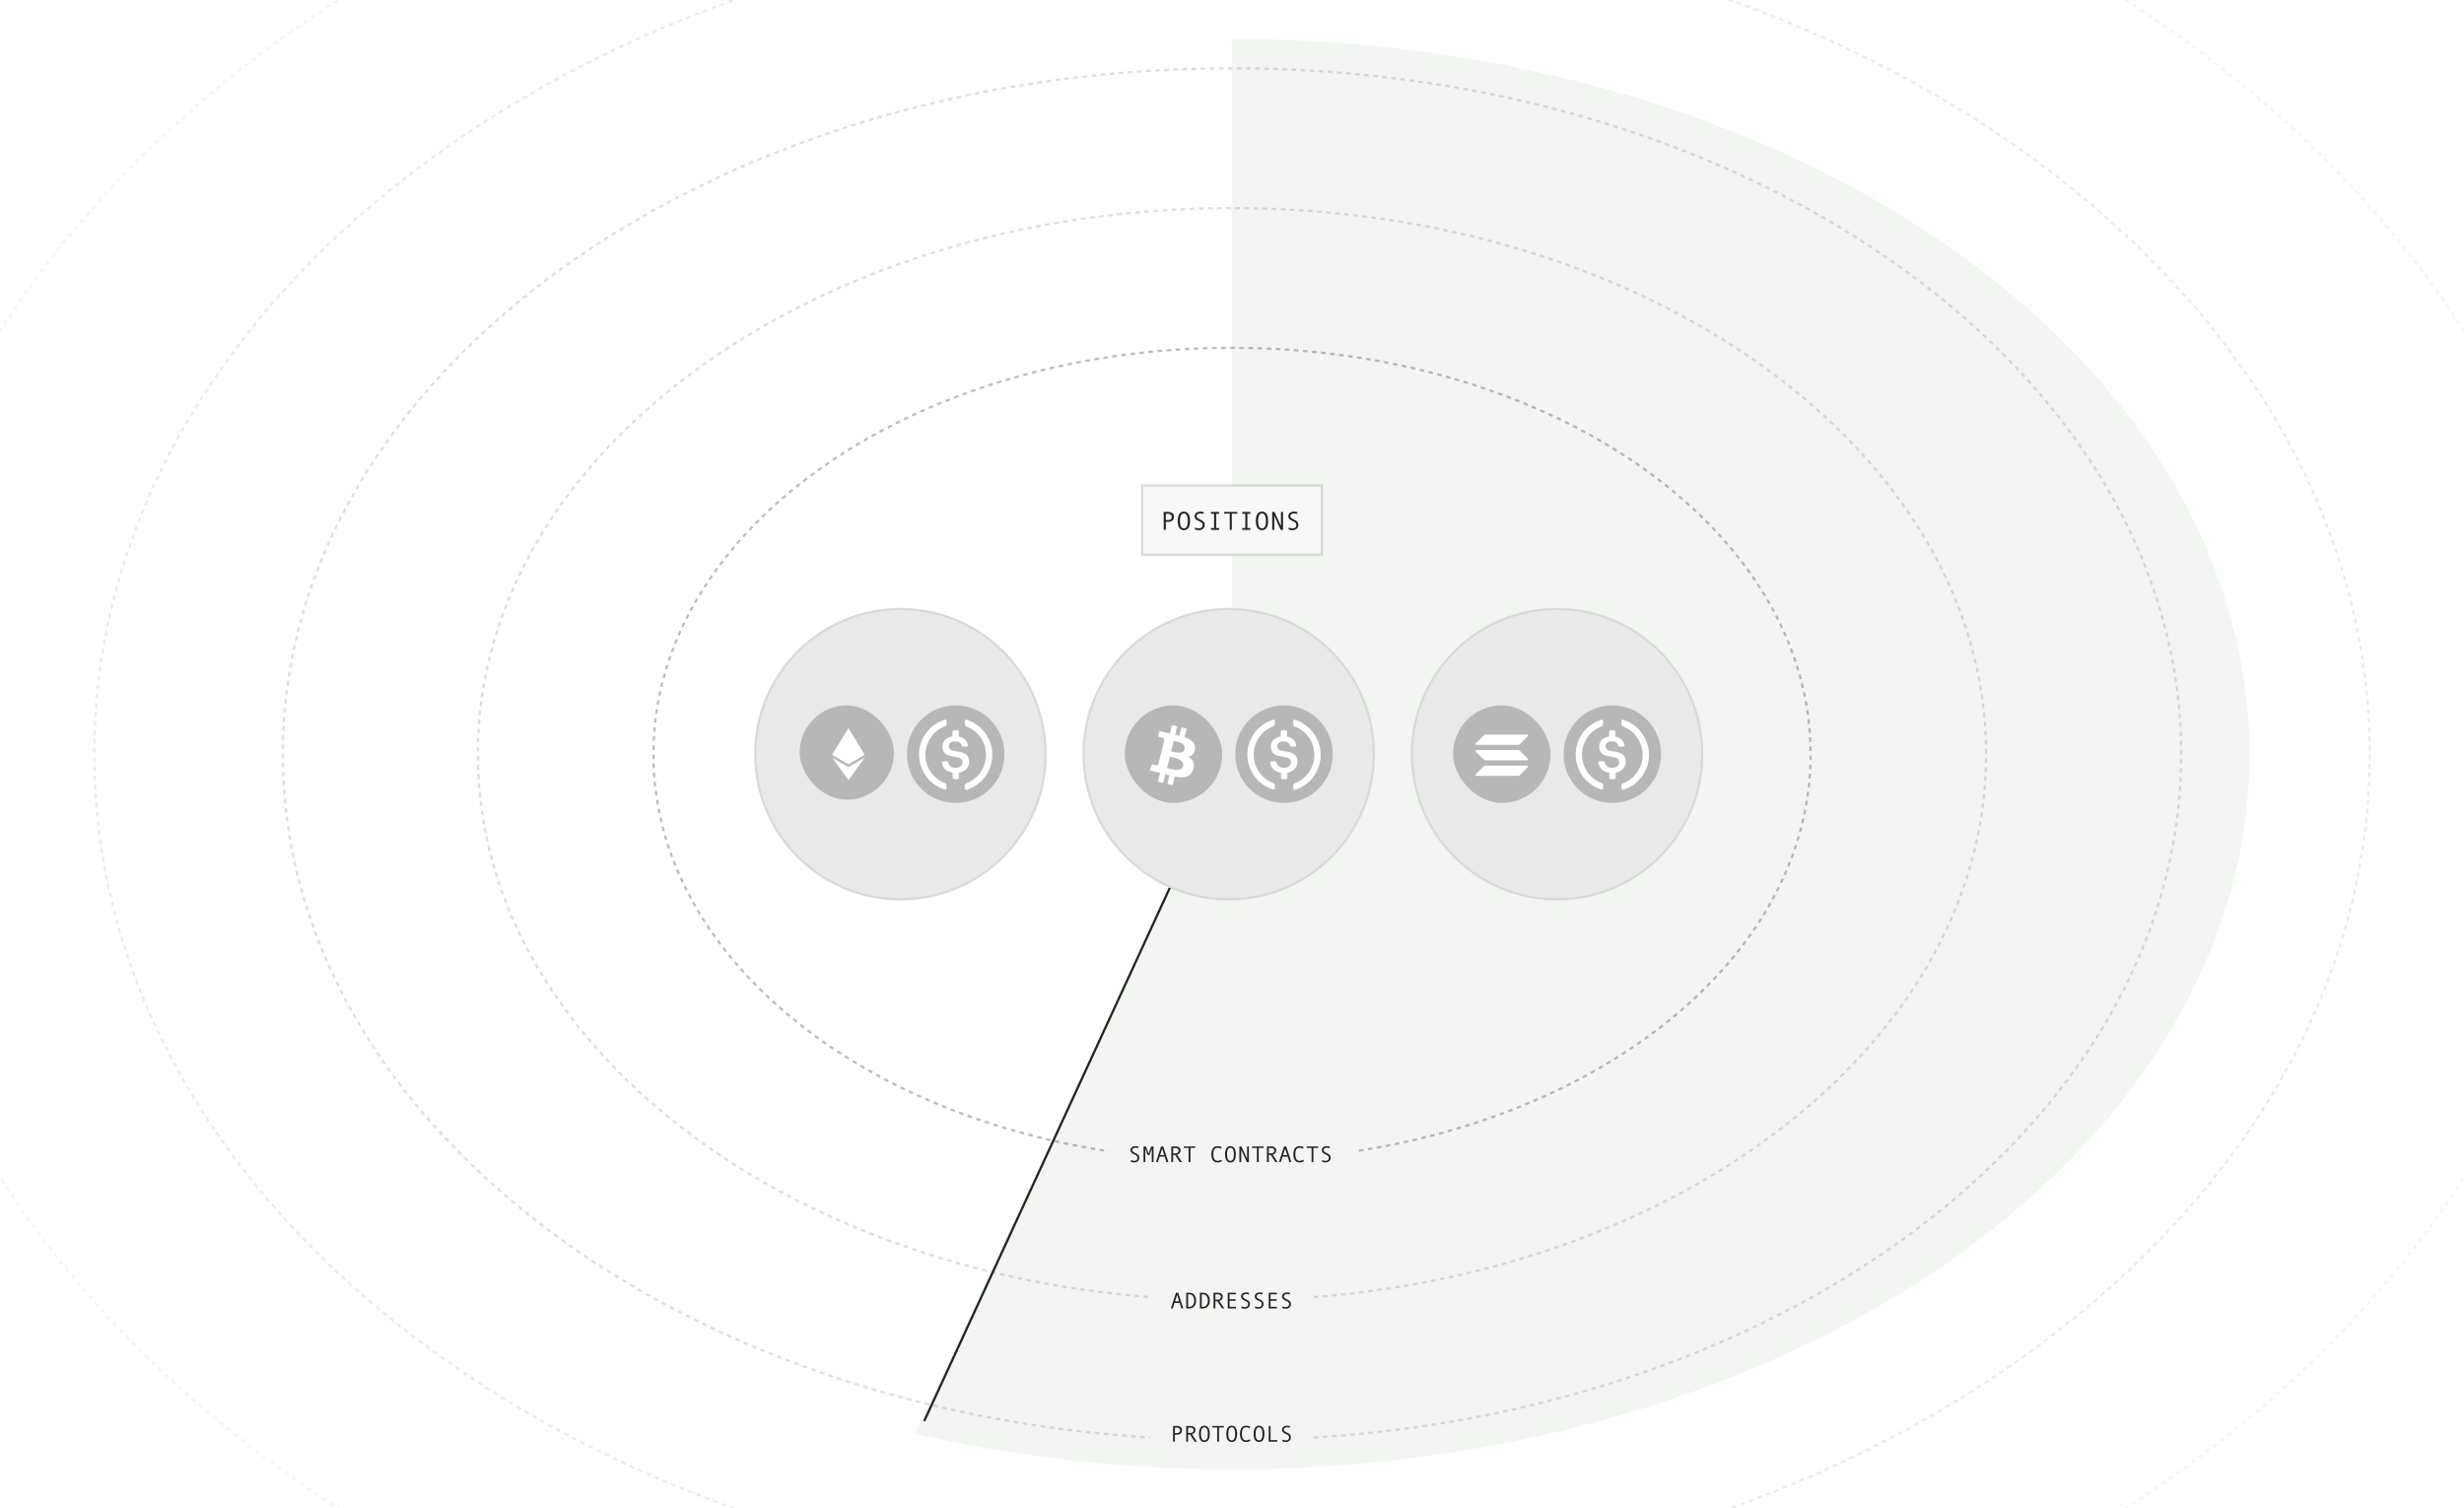 <svg width="758" height="464" viewBox="0 0 758 464" fill="none" xmlns="http://www.w3.org/2000/svg">
<rect x="0" y="0" width="758" height="464" fill="#808080" stroke="none"/>
<g clip-path="url(#clip0_1892_13589)">
<rect width="758" height="464" fill="white"/>
<g style="mix-blend-mode:multiply">
<path d="M379 12C424.283 12 469.028 18.906 510.145 32.242C551.262 45.578 587.772 65.026 617.156 89.244C646.54 113.462 668.098 141.873 680.342 172.516C692.586 203.159 695.224 235.305 688.074 266.734C680.925 298.164 664.158 328.129 638.931 354.561C613.703 380.993 580.617 403.263 541.954 419.833C503.292 436.404 459.974 446.881 414.991 450.541C370.008 454.201 324.431 450.956 281.405 441.032L379 232L379 12Z" fill="#F1F6F1"/>
</g>
<line x1="379.201" y1="231.146" x2="284.318" y2="437.146" stroke="#232323" stroke-width="0.7"/>
<path opacity="0.15" d="M379 400C507.13 400 611 324.784 611 232C611 139.216 507.13 64 379 64C250.87 64 147 139.216 147 232C147 324.784 250.87 400 379 400Z" stroke="#231F20" stroke-width="0.7" stroke-miterlimit="10" stroke-dasharray="1.4 1.4"/>
<path opacity="0.15" d="M379 443C540.267 443 671 348.532 671 232C671 115.468 540.267 21 379 21C217.733 21 87 115.468 87 232C87 348.532 217.733 443 379 443Z" stroke="#231F20" stroke-width="0.7" stroke-miterlimit="10" stroke-dasharray="1.4 1.4"/>
<path opacity="0.3" d="M379 357C477.307 357 557 301.036 557 232C557 162.964 477.307 107 379 107C280.693 107 201 162.964 201 232C201 301.036 280.693 357 379 357Z" stroke="#231F20" stroke-width="0.7" stroke-miterlimit="10" stroke-dasharray="1.4 1.4"/>
<path opacity="0.1" d="M379 490C572.3 490 729 374.489 729 232C729 89.51 572.3 -26 379 -26C185.7 -26 29 89.51 29 232C29 374.489 185.7 490 379 490Z" stroke="#231F20" stroke-width="0.7" stroke-miterlimit="10" stroke-dasharray="1.4 1.4"/>
<path opacity="0.05" d="M379 540C609.855 540 797 402.104 797 232C797 61.896 609.855 -76 379 -76C148.145 -76 -39 61.896 -39 232C-39 402.104 148.145 540 379 540Z" stroke="#231F20" stroke-width="0.7" stroke-miterlimit="10" stroke-dasharray="1.4 1.4"/>
<circle cx="45" cy="45" r="44.65" transform="matrix(1 0 0 -1 333 277)" fill="#E9E9E9" stroke="#D9D9D9" stroke-width="0.7"/>
<rect x="346" y="217" width="30" height="30" rx="15" fill="#B7B7B7"/>
<path d="M367.609 230.48C367.9 228.533 366.418 227.487 364.391 226.789L365.048 224.152L363.443 223.752L362.803 226.319C362.381 226.214 361.948 226.115 361.517 226.017L362.162 223.432L360.557 223.032L359.899 225.668C359.55 225.589 359.207 225.51 358.874 225.427L358.876 225.419L356.662 224.866L356.235 226.581C356.235 226.581 357.426 226.854 357.401 226.87C358.051 227.033 358.169 227.463 358.149 227.804L357.4 230.808C357.445 230.819 357.503 230.836 357.567 230.862C357.514 230.848 357.457 230.834 357.398 230.82L356.348 235.028C356.268 235.225 356.067 235.522 355.612 235.409C355.628 235.432 354.445 235.118 354.445 235.118L353.648 236.955L355.738 237.476C356.126 237.574 356.507 237.676 356.882 237.771L356.218 240.439L357.821 240.838L358.479 238.2C358.917 238.319 359.342 238.428 359.758 238.532L359.103 241.158L360.708 241.558L361.372 238.896C364.11 239.414 366.168 239.205 367.034 236.729C367.733 234.736 367 233.586 365.56 232.837C366.609 232.595 367.399 231.905 367.609 230.48L367.609 230.48L367.609 230.48ZM363.941 235.622C363.445 237.616 360.088 236.538 359 236.268L359.882 232.734C360.97 233.006 364.459 233.544 363.941 235.622H363.941ZM364.437 230.451C363.985 232.264 361.191 231.343 360.285 231.117L361.084 227.912C361.99 228.138 364.909 228.56 364.438 230.451H364.437Z" fill="white"/>
<g clip-path="url(#clip1_1892_13589)">
<path d="M395 247C403.313 247 410 240.313 410 232C410 223.687 403.313 217 395 217C386.687 217 380 223.687 380 232C380 240.313 386.687 247 395 247Z" fill="#B7B7B7"/>
<path d="M399.127 234.375C399.127 232.188 397.814 231.438 395.189 231.125C393.314 230.875 392.939 230.375 392.939 229.5C392.939 228.625 393.564 228.063 394.814 228.063C395.939 228.063 396.564 228.438 396.877 229.375C396.939 229.563 397.127 229.688 397.314 229.688H398.314C398.564 229.688 398.752 229.5 398.752 229.25V229.188C398.502 227.813 397.377 226.75 395.939 226.625V225.125C395.939 224.875 395.752 224.688 395.439 224.625H394.502C394.252 224.625 394.064 224.812 394.002 225.125V226.563C392.127 226.813 390.939 228.063 390.939 229.625C390.939 231.688 392.189 232.5 394.814 232.813C396.564 233.125 397.127 233.5 397.127 234.5C397.127 235.5 396.252 236.188 395.064 236.188C393.439 236.188 392.877 235.5 392.689 234.562C392.627 234.313 392.439 234.188 392.252 234.188H391.189C390.939 234.188 390.752 234.375 390.752 234.625V234.688C391.002 236.25 392.002 237.375 394.064 237.688V239.188C394.064 239.438 394.252 239.625 394.564 239.688H395.502C395.752 239.688 395.939 239.5 396.002 239.188V237.688C397.877 237.375 399.127 236.062 399.127 234.375Z" fill="white"/>
<path d="M391.814 240.937C386.939 239.188 384.439 233.75 386.251 228.937C387.189 226.312 389.251 224.312 391.814 223.375C392.064 223.25 392.189 223.062 392.189 222.75V221.875C392.189 221.625 392.064 221.437 391.814 221.375C391.751 221.375 391.626 221.375 391.564 221.437C385.626 223.312 382.376 229.625 384.251 235.562C385.376 239.062 388.064 241.75 391.564 242.875C391.814 243 392.064 242.875 392.126 242.625C392.189 242.562 392.189 242.5 392.189 242.375V241.5C392.189 241.312 392.001 241.062 391.814 240.937ZM398.439 221.437C398.189 221.312 397.939 221.437 397.876 221.687C397.814 221.75 397.814 221.812 397.814 221.938V222.812C397.814 223.062 398.001 223.312 398.189 223.438C403.064 225.187 405.564 230.625 403.751 235.438C402.814 238.062 400.751 240.062 398.189 241C397.939 241.125 397.814 241.312 397.814 241.625V242.5C397.814 242.75 397.939 242.938 398.189 243C398.251 243 398.376 243 398.439 242.938C404.376 241.062 407.626 234.75 405.751 228.812C404.626 225.25 401.876 222.562 398.439 221.437Z" fill="white"/>
</g>
<circle cx="45" cy="45" r="44.65" transform="matrix(1 0 0 -1 434 277)" fill="#E9E9E9" stroke="#D9D9D9" stroke-width="0.7"/>
<rect x="447" y="217" width="30" height="30" rx="15" fill="#B7B7B7"/>
<g clip-path="url(#clip2_1892_13589)">
<path d="M456.528 235.672C456.625 235.575 456.76 235.518 456.902 235.518H469.835C470.072 235.518 470.19 235.803 470.023 235.97L467.468 238.525C467.37 238.622 467.236 238.68 467.093 238.68H454.16C453.924 238.68 453.806 238.394 453.973 238.227L456.528 235.672Z" fill="white"/>
<path d="M456.528 226.134C456.629 226.036 456.764 225.979 456.902 225.979H469.835C470.072 225.979 470.19 226.264 470.023 226.431L467.468 228.986C467.37 229.084 467.236 229.141 467.093 229.141H454.16C453.924 229.141 453.806 228.855 453.973 228.688L456.528 226.134Z" fill="white"/>
<path d="M467.468 230.872C467.37 230.775 467.236 230.718 467.093 230.718H454.16C453.924 230.718 453.806 231.003 453.973 231.17L456.528 233.725C456.625 233.822 456.76 233.879 456.902 233.879H469.835C470.072 233.879 470.19 233.594 470.023 233.427L467.468 230.872Z" fill="white"/>
</g>
<g clip-path="url(#clip3_1892_13589)">
<path d="M496 247C504.313 247 511 240.313 511 232C511 223.687 504.313 217 496 217C487.687 217 481 223.687 481 232C481 240.313 487.687 247 496 247Z" fill="#B7B7B7"/>
<path d="M500.125 234.375C500.125 232.188 498.812 231.438 496.187 231.125C494.312 230.875 493.937 230.375 493.937 229.5C493.937 228.625 494.563 228.063 495.812 228.063C496.937 228.063 497.563 228.438 497.875 229.375C497.938 229.563 498.125 229.688 498.313 229.688H499.312C499.562 229.688 499.75 229.5 499.75 229.25V229.188C499.5 227.813 498.375 226.75 496.937 226.625V225.125C496.937 224.875 496.75 224.688 496.438 224.625H495.5C495.25 224.625 495.062 224.812 495 225.125V226.563C493.125 226.813 491.938 228.063 491.938 229.625C491.938 231.688 493.187 232.5 495.812 232.813C497.563 233.125 498.125 233.5 498.125 234.5C498.125 235.5 497.25 236.188 496.062 236.188C494.437 236.188 493.875 235.5 493.687 234.562C493.625 234.313 493.438 234.188 493.25 234.188H492.187C491.938 234.188 491.75 234.375 491.75 234.625V234.688C492 236.25 493 237.375 495.062 237.688V239.188C495.062 239.438 495.25 239.625 495.562 239.688H496.5C496.75 239.688 496.937 239.5 497 239.188V237.688C498.875 237.375 500.125 236.062 500.125 234.375Z" fill="white"/>
<path d="M492.812 240.937C487.937 239.188 485.437 233.75 487.249 228.937C488.187 226.312 490.249 224.312 492.812 223.375C493.062 223.25 493.187 223.062 493.187 222.75V221.875C493.187 221.625 493.062 221.437 492.812 221.375C492.749 221.375 492.624 221.375 492.562 221.437C486.624 223.312 483.374 229.625 485.249 235.562C486.374 239.062 489.062 241.75 492.562 242.875C492.812 243 493.062 242.875 493.124 242.625C493.187 242.562 493.187 242.5 493.187 242.375V241.5C493.187 241.312 492.999 241.062 492.812 240.937ZM499.437 221.437C499.187 221.312 498.937 221.437 498.874 221.687C498.812 221.75 498.812 221.812 498.812 221.938V222.812C498.812 223.062 498.999 223.312 499.187 223.438C504.062 225.187 506.562 230.625 504.749 235.438C503.812 238.062 501.749 240.062 499.187 241C498.937 241.125 498.812 241.312 498.812 241.625V242.5C498.812 242.75 498.937 242.938 499.187 243C499.249 243 499.374 243 499.437 242.938C505.374 241.062 508.624 234.75 506.749 228.812C505.624 225.25 502.874 222.562 499.437 221.437Z" fill="white"/>
</g>
<circle cx="45" cy="45" r="44.65" transform="matrix(1 0 0 -1 232 277)" fill="#E9E9E9" stroke="#D9D9D9" stroke-width="0.7"/>
<rect x="246" y="217" width="29" height="29" rx="14.5" fill="#B7B7B7"/>
<g clip-path="url(#clip4_1892_13589)">
<path d="M260.998 224L260.889 224.364V234.944L260.998 235.051L265.996 232.148L260.998 224Z" fill="white"/>
<path d="M260.999 224L256 232.148L260.999 235.051V229.916V224Z" fill="white"/>
<path d="M260.999 235.981L260.938 236.055V239.823L260.999 240L266.001 233.08L260.999 235.981Z" fill="white"/>
<path d="M260.999 240V235.981L256 233.08L260.999 240Z" fill="white"/>
<path d="M260.998 235.051L265.996 232.148L260.998 229.916V235.051Z" fill="white"/>
<path d="M256 232.148L260.999 235.051V229.916L256 232.148Z" fill="white"/>
</g>
<g clip-path="url(#clip5_1892_13589)">
<path d="M294 247C302.313 247 309 240.313 309 232C309 223.687 302.313 217 294 217C285.687 217 279 223.687 279 232C279 240.313 285.687 247 294 247Z" fill="#B7B7B7"/>
<path d="M298.127 234.375C298.127 232.188 296.814 231.438 294.189 231.125C292.314 230.875 291.939 230.375 291.939 229.5C291.939 228.625 292.564 228.063 293.814 228.063C294.939 228.063 295.564 228.438 295.877 229.375C295.939 229.563 296.127 229.688 296.314 229.688H297.314C297.564 229.688 297.752 229.5 297.752 229.25V229.188C297.502 227.813 296.377 226.75 294.939 226.625V225.125C294.939 224.875 294.752 224.688 294.439 224.625H293.502C293.252 224.625 293.064 224.812 293.002 225.125V226.563C291.127 226.813 289.939 228.063 289.939 229.625C289.939 231.688 291.189 232.5 293.814 232.813C295.564 233.125 296.127 233.5 296.127 234.5C296.127 235.5 295.252 236.188 294.064 236.188C292.439 236.188 291.877 235.5 291.689 234.562C291.627 234.313 291.439 234.188 291.252 234.188H290.189C289.939 234.188 289.752 234.375 289.752 234.625V234.688C290.002 236.25 291.002 237.375 293.064 237.688V239.188C293.064 239.438 293.252 239.625 293.564 239.688H294.502C294.752 239.688 294.939 239.5 295.002 239.188V237.688C296.877 237.375 298.127 236.062 298.127 234.375Z" fill="white"/>
<path d="M290.814 240.937C285.939 239.188 283.439 233.75 285.251 228.937C286.189 226.312 288.251 224.312 290.814 223.375C291.064 223.25 291.189 223.062 291.189 222.75V221.875C291.189 221.625 291.064 221.437 290.814 221.375C290.751 221.375 290.626 221.375 290.564 221.437C284.626 223.312 281.376 229.625 283.251 235.562C284.376 239.062 287.064 241.75 290.564 242.875C290.814 243 291.064 242.875 291.126 242.625C291.189 242.562 291.189 242.5 291.189 242.375V241.5C291.189 241.312 291.001 241.062 290.814 240.937ZM297.439 221.437C297.189 221.312 296.939 221.437 296.876 221.687C296.814 221.75 296.814 221.812 296.814 221.938V222.812C296.814 223.062 297.001 223.312 297.189 223.438C302.064 225.187 304.564 230.625 302.751 235.438C301.814 238.062 299.751 240.062 297.189 241C296.939 241.125 296.814 241.312 296.814 241.625V242.5C296.814 242.75 296.939 242.938 297.189 243C297.251 243 297.376 243 297.439 242.938C303.376 241.062 306.626 234.75 304.751 228.812C303.626 225.25 300.876 222.562 297.439 221.437Z" fill="white"/>
</g>
<rect x="351.35" y="149.35" width="55.3" height="21.3" fill="#F8F8F8"/>
<rect x="351.35" y="149.35" width="55.3" height="21.3" stroke="#D9D9D9" stroke-width="0.7"/>
<path d="M358 157.488H359.398C359.927 157.488 360.35 157.621 360.668 157.887C360.986 158.152 361.145 158.518 361.145 158.984C361.145 159.453 360.986 159.828 360.668 160.109C360.353 160.388 359.939 160.527 359.426 160.527H358.641V163H358V157.488ZM358.641 159.969H359.336C360.089 159.969 360.465 159.654 360.465 159.023C360.465 158.732 360.362 158.496 360.156 158.316C359.953 158.137 359.69 158.047 359.367 158.047H358.641V159.969ZM364.195 157.383C364.812 157.383 365.283 157.628 365.605 158.117C365.931 158.604 366.094 159.314 366.094 160.246C366.094 161.173 365.932 161.882 365.609 162.371C365.286 162.861 364.815 163.105 364.195 163.105C363.581 163.105 363.111 162.862 362.785 162.375C362.462 161.885 362.301 161.176 362.301 160.246C362.301 159.316 362.462 158.607 362.785 158.117C363.108 157.628 363.578 157.383 364.195 157.383ZM364.195 162.543C365.008 162.543 365.414 161.777 365.414 160.246C365.414 158.712 365.008 157.945 364.195 157.945C363.799 157.945 363.497 158.145 363.289 158.543C363.083 158.939 362.98 159.507 362.98 160.246C362.98 160.993 363.083 161.564 363.289 161.957C363.495 162.348 363.797 162.543 364.195 162.543ZM370.184 158.098C369.855 157.986 369.544 157.93 369.25 157.93C368.917 157.93 368.645 158.007 368.434 158.16C368.225 158.311 368.121 158.527 368.121 158.809C368.121 159.142 368.396 159.435 368.945 159.687C369.352 159.875 369.62 160.005 369.75 160.078C369.883 160.151 370.017 160.251 370.152 160.379C370.288 160.507 370.396 160.658 370.477 160.832C370.56 161.004 370.602 161.198 370.602 161.414C370.602 161.951 370.421 162.367 370.059 162.664C369.699 162.958 369.275 163.105 368.785 163.105C368.311 163.105 367.896 163.012 367.539 162.824L367.672 162.273C368.091 162.464 368.457 162.559 368.77 162.559C369.134 162.559 369.426 162.465 369.645 162.277C369.866 162.087 369.977 161.827 369.977 161.496C369.977 161.251 369.905 161.044 369.762 160.875C369.618 160.703 369.354 160.529 368.969 160.352C368.573 160.169 368.316 160.046 368.199 159.98C368.085 159.913 367.97 159.82 367.855 159.703C367.741 159.586 367.652 159.454 367.59 159.309C367.527 159.163 367.496 159.004 367.496 158.832C367.496 158.376 367.66 158.021 367.988 157.766C368.316 157.51 368.732 157.383 369.234 157.383C369.602 157.383 369.966 157.439 370.328 157.551L370.184 158.098ZM375.039 163H372.535V162.441H373.484V158.047H372.535V157.488H375.039V158.047H374.125V162.441H375.039V163ZM380.645 158.008H378.945V163H378.309V158.008H376.602V157.488H380.645V158.008ZM384.648 163H382.145V162.441H383.094V158.047H382.145V157.488H384.648V158.047H383.734V162.441H384.648V163ZM388.219 157.383C388.836 157.383 389.306 157.628 389.629 158.117C389.954 158.604 390.117 159.314 390.117 160.246C390.117 161.173 389.956 161.882 389.633 162.371C389.31 162.861 388.839 163.105 388.219 163.105C387.604 163.105 387.134 162.862 386.809 162.375C386.486 161.885 386.324 161.176 386.324 160.246C386.324 159.316 386.486 158.607 386.809 158.117C387.132 157.628 387.602 157.383 388.219 157.383ZM388.219 162.543C389.031 162.543 389.437 161.777 389.437 160.246C389.437 158.712 389.031 157.945 388.219 157.945C387.823 157.945 387.521 158.145 387.312 158.543C387.107 158.939 387.004 159.507 387.004 160.246C387.004 160.993 387.107 161.564 387.312 161.957C387.518 162.348 387.82 162.543 388.219 162.543ZM394.695 163H393.984L392.008 158.648V163H391.367V157.488H392.082L394.066 161.801V157.488H394.695V163ZM399.012 158.098C398.684 157.986 398.372 157.93 398.078 157.93C397.745 157.93 397.473 158.007 397.262 158.16C397.053 158.311 396.949 158.527 396.949 158.809C396.949 159.142 397.224 159.435 397.773 159.687C398.18 159.875 398.448 160.005 398.578 160.078C398.711 160.151 398.845 160.251 398.98 160.379C399.116 160.507 399.224 160.658 399.305 160.832C399.388 161.004 399.43 161.198 399.43 161.414C399.43 161.951 399.249 162.367 398.887 162.664C398.527 162.958 398.103 163.105 397.613 163.105C397.139 163.105 396.724 163.012 396.367 162.824L396.5 162.273C396.919 162.464 397.285 162.559 397.598 162.559C397.962 162.559 398.254 162.465 398.473 162.277C398.694 162.087 398.805 161.827 398.805 161.496C398.805 161.251 398.733 161.044 398.59 160.875C398.447 160.703 398.182 160.529 397.797 160.352C397.401 160.169 397.145 160.046 397.027 159.98C396.913 159.913 396.798 159.82 396.684 159.703C396.569 159.586 396.48 159.454 396.418 159.309C396.355 159.163 396.324 159.004 396.324 158.832C396.324 158.376 396.488 158.021 396.816 157.766C397.145 157.51 397.56 157.383 398.062 157.383C398.43 157.383 398.794 157.439 399.156 157.551L399.012 158.098Z" fill="#232323"/>
<rect width="76" height="22" transform="translate(341 344)" fill="#F1F6F1"/>
<path d="M350.127 353.21C349.84 353.112 349.568 353.063 349.311 353.063C349.019 353.063 348.781 353.131 348.596 353.265C348.414 353.397 348.323 353.586 348.323 353.833C348.323 354.124 348.563 354.381 349.044 354.602C349.399 354.766 349.634 354.88 349.748 354.943C349.864 355.007 349.982 355.095 350.1 355.207C350.219 355.318 350.313 355.45 350.384 355.603C350.457 355.753 350.493 355.923 350.493 356.112C350.493 356.582 350.335 356.946 350.018 357.206C349.704 357.464 349.332 357.592 348.904 357.592C348.489 357.592 348.126 357.51 347.813 357.346L347.93 356.864C348.297 357.031 348.617 357.114 348.89 357.114C349.209 357.114 349.464 357.032 349.656 356.868C349.849 356.701 349.946 356.473 349.946 356.184C349.946 355.97 349.884 355.789 349.758 355.641C349.633 355.49 349.402 355.338 349.064 355.183C348.718 355.023 348.494 354.915 348.391 354.858C348.291 354.799 348.191 354.718 348.09 354.615C347.99 354.513 347.913 354.398 347.858 354.27C347.803 354.142 347.776 354.003 347.776 353.853C347.776 353.454 347.919 353.143 348.207 352.92C348.494 352.697 348.857 352.585 349.297 352.585C349.618 352.585 349.937 352.634 350.254 352.732L350.127 353.21ZM354.858 357.5H354.318V353.364L353.59 355.343H353.06L352.332 353.364V357.5H351.792V352.677H352.52L353.327 354.875L354.13 352.677H354.858V357.5ZM359.428 357.5H358.84L358.307 355.812H356.724L356.184 357.5H355.603L357.179 352.677H357.852L359.428 357.5ZM358.146 355.323L357.514 353.327L356.885 355.323H358.146ZM363.625 357.5H362.924L361.509 355.309H360.887V357.5H360.327V352.677H361.69C362.148 352.677 362.51 352.789 362.774 353.012C363.041 353.233 363.174 353.542 363.174 353.938C363.174 354.232 363.077 354.494 362.883 354.725C362.69 354.952 362.423 355.107 362.083 355.189L363.625 357.5ZM360.887 354.82H361.595C361.891 354.82 362.131 354.741 362.316 354.581C362.5 354.419 362.593 354.216 362.593 353.973C362.593 353.435 362.265 353.166 361.608 353.166H360.887V354.82ZM367.689 353.132H366.202V357.5H365.645V353.132H364.151V352.677H367.689V353.132ZM375.885 357.199C375.507 357.461 375.068 357.592 374.569 357.592C373.945 357.592 373.47 357.378 373.144 356.95C372.82 356.521 372.659 355.902 372.659 355.09C372.659 354.306 372.816 353.694 373.13 353.251C373.445 352.807 373.924 352.585 374.569 352.585C374.802 352.585 375.032 352.615 375.26 352.674C375.488 352.733 375.671 352.812 375.81 352.91L375.625 353.351C375.304 353.168 374.952 353.077 374.569 353.077C374.125 353.077 373.795 353.239 373.578 353.562C373.362 353.884 373.253 354.393 373.253 355.09C373.253 356.43 373.692 357.1 374.569 357.1C374.941 357.1 375.321 356.986 375.711 356.758L375.885 357.199ZM378.521 352.585C379.061 352.585 379.472 352.799 379.754 353.228C380.039 353.654 380.182 354.275 380.182 355.09C380.182 355.902 380.04 356.521 379.758 356.95C379.475 357.378 379.063 357.592 378.521 357.592C377.983 357.592 377.571 357.379 377.287 356.953C377.004 356.525 376.863 355.904 376.863 355.09C376.863 354.277 377.004 353.656 377.287 353.228C377.569 352.799 377.98 352.585 378.521 352.585ZM378.521 357.1C379.231 357.1 379.587 356.43 379.587 355.09C379.587 353.748 379.231 353.077 378.521 353.077C378.174 353.077 377.91 353.251 377.728 353.6C377.548 353.946 377.458 354.443 377.458 355.09C377.458 355.744 377.548 356.243 377.728 356.587C377.908 356.929 378.172 357.1 378.521 357.1ZM384.188 357.5H383.565L381.836 353.692V357.5H381.275V352.677H381.901L383.637 356.451V352.677H384.188V357.5ZM388.709 353.132H387.223V357.5H386.666V353.132H385.172V352.677H388.709V353.132ZM393.054 357.5H392.353L390.938 355.309H390.316V357.5H389.755V352.677H391.119C391.577 352.677 391.938 352.789 392.203 353.012C392.469 353.233 392.603 353.542 392.603 353.938C392.603 354.232 392.506 354.494 392.312 354.725C392.118 354.952 391.852 355.107 391.512 355.189L393.054 357.5ZM390.316 354.82H391.023C391.32 354.82 391.56 354.741 391.745 354.581C391.929 354.419 392.021 354.216 392.021 353.973C392.021 353.435 391.693 353.166 391.037 353.166H390.316V354.82ZM397.265 357.5H396.677L396.144 355.812H394.561L394.021 357.5H393.44L395.016 352.677H395.689L397.265 357.5ZM395.983 355.323L395.351 353.327L394.722 355.323H395.983ZM401.11 357.199C400.732 357.461 400.293 357.592 399.794 357.592C399.17 357.592 398.694 357.378 398.369 356.95C398.045 356.521 397.883 355.902 397.883 355.09C397.883 354.306 398.041 353.694 398.355 353.251C398.669 352.807 399.149 352.585 399.794 352.585C400.026 352.585 400.257 352.615 400.484 352.674C400.712 352.733 400.896 352.812 401.035 352.91L400.85 353.351C400.529 353.168 400.177 353.077 399.794 353.077C399.35 353.077 399.019 353.239 398.803 353.562C398.586 353.884 398.478 354.393 398.478 355.09C398.478 356.43 398.917 357.1 399.794 357.1C400.165 357.1 400.546 356.986 400.936 356.758L401.11 357.199ZM405.526 353.132H404.039V357.5H403.482V353.132H401.988V352.677H405.526V353.132ZM408.985 353.21C408.698 353.112 408.425 353.063 408.168 353.063C407.876 353.063 407.638 353.131 407.454 353.265C407.271 353.397 407.18 353.586 407.18 353.833C407.18 354.124 407.421 354.381 407.901 354.602C408.257 354.766 408.492 354.88 408.605 354.943C408.722 355.007 408.839 355.095 408.958 355.207C409.076 355.318 409.171 355.45 409.241 355.603C409.314 355.753 409.351 355.923 409.351 356.112C409.351 356.582 409.192 356.946 408.875 357.206C408.561 357.464 408.19 357.592 407.761 357.592C407.347 357.592 406.983 357.51 406.671 357.346L406.787 356.864C407.154 357.031 407.474 357.114 407.748 357.114C408.067 357.114 408.322 357.032 408.513 356.868C408.707 356.701 408.804 356.473 408.804 356.184C408.804 355.97 408.741 355.789 408.616 355.641C408.49 355.49 408.259 355.338 407.922 355.183C407.576 355.023 407.351 354.915 407.249 354.858C407.148 354.799 407.048 354.718 406.948 354.615C406.847 354.513 406.77 354.398 406.715 354.27C406.661 354.142 406.633 354.003 406.633 353.853C406.633 353.454 406.777 353.143 407.064 352.92C407.351 352.697 407.715 352.585 408.154 352.585C408.476 352.585 408.795 352.634 409.111 352.732L408.985 353.21Z" fill="#232323"/>
<rect width="50" height="16" transform="translate(354 433)" fill="#F1F6F1"/>
<path d="M360.875 438.677H362.099C362.561 438.677 362.931 438.793 363.209 439.026C363.487 439.258 363.626 439.578 363.626 439.986C363.626 440.396 363.487 440.725 363.209 440.971C362.934 441.215 362.571 441.336 362.123 441.336H361.436V443.5H360.875V438.677ZM361.436 440.848H362.044C362.702 440.848 363.032 440.572 363.032 440.021C363.032 439.765 362.942 439.559 362.762 439.402C362.584 439.245 362.354 439.166 362.071 439.166H361.436V440.848ZM368.217 443.5H367.516L366.101 441.309H365.479V443.5H364.918V438.677H366.282C366.74 438.677 367.101 438.789 367.366 439.012C367.632 439.233 367.766 439.542 367.766 439.938C367.766 440.232 367.669 440.494 367.475 440.725C367.281 440.952 367.015 441.107 366.675 441.189L368.217 443.5ZM365.479 440.82H366.187C366.483 440.82 366.723 440.741 366.908 440.581C367.092 440.419 367.185 440.216 367.185 439.973C367.185 439.435 366.856 439.166 366.2 439.166H365.479V440.82ZM370.5 438.585C371.04 438.585 371.451 438.799 371.734 439.228C372.019 439.654 372.161 440.275 372.161 441.09C372.161 441.902 372.02 442.521 371.737 442.95C371.455 443.378 371.042 443.592 370.5 443.592C369.962 443.592 369.551 443.379 369.266 442.953C368.984 442.525 368.842 441.904 368.842 441.09C368.842 440.277 368.984 439.656 369.266 439.228C369.549 438.799 369.96 438.585 370.5 438.585ZM370.5 443.1C371.211 443.1 371.566 442.43 371.566 441.09C371.566 439.748 371.211 439.077 370.5 439.077C370.154 439.077 369.889 439.251 369.707 439.6C369.527 439.946 369.437 440.443 369.437 441.09C369.437 441.744 369.527 442.243 369.707 442.587C369.887 442.929 370.151 443.1 370.5 443.1ZM376.485 439.132H374.998V443.5H374.441V439.132H372.947V438.677H376.485V439.132ZM378.908 438.585C379.448 438.585 379.86 438.799 380.142 439.228C380.427 439.654 380.569 440.275 380.569 441.09C380.569 441.902 380.428 442.521 380.146 442.95C379.863 443.378 379.451 443.592 378.908 443.592C378.37 443.592 377.959 443.379 377.674 442.953C377.392 442.525 377.25 441.904 377.25 441.09C377.25 440.277 377.392 439.656 377.674 439.228C377.957 438.799 378.368 438.585 378.908 438.585ZM378.908 443.1C379.619 443.1 379.975 442.43 379.975 441.09C379.975 439.748 379.619 439.077 378.908 439.077C378.562 439.077 378.298 439.251 378.115 439.6C377.935 439.946 377.845 440.443 377.845 441.09C377.845 441.744 377.935 442.243 378.115 442.587C378.295 442.929 378.56 443.1 378.908 443.1ZM384.681 443.199C384.303 443.461 383.864 443.592 383.365 443.592C382.741 443.592 382.266 443.378 381.94 442.95C381.616 442.521 381.455 441.902 381.455 441.09C381.455 440.306 381.612 439.694 381.926 439.251C382.241 438.807 382.72 438.585 383.365 438.585C383.598 438.585 383.828 438.615 384.056 438.674C384.284 438.733 384.467 438.812 384.606 438.91L384.421 439.351C384.1 439.168 383.748 439.077 383.365 439.077C382.921 439.077 382.59 439.239 382.374 439.562C382.158 439.884 382.049 440.393 382.049 441.09C382.049 442.43 382.488 443.1 383.365 443.1C383.737 443.1 384.117 442.986 384.507 442.758L384.681 443.199ZM387.316 438.585C387.856 438.585 388.268 438.799 388.55 439.228C388.835 439.654 388.978 440.275 388.978 441.09C388.978 441.902 388.836 442.521 388.554 442.95C388.271 443.378 387.859 443.592 387.316 443.592C386.779 443.592 386.367 443.379 386.083 442.953C385.8 442.525 385.659 441.904 385.659 441.09C385.659 440.277 385.8 439.656 386.083 439.228C386.365 438.799 386.776 438.585 387.316 438.585ZM387.316 443.1C388.027 443.1 388.383 442.43 388.383 441.09C388.383 439.748 388.027 439.077 387.316 439.077C386.97 439.077 386.706 439.251 386.523 439.6C386.343 439.946 386.253 440.443 386.253 441.09C386.253 441.744 386.343 442.243 386.523 442.587C386.703 442.929 386.968 443.1 387.316 443.1ZM392.929 443.5H390.304V438.677H390.864V443.011H392.929V443.5ZM396.76 439.21C396.473 439.112 396.201 439.063 395.943 439.063C395.652 439.063 395.414 439.131 395.229 439.265C395.047 439.397 394.956 439.586 394.956 439.833C394.956 440.124 395.196 440.381 395.677 440.602C396.032 440.766 396.267 440.88 396.381 440.943C396.497 441.007 396.614 441.095 396.733 441.207C396.851 441.318 396.946 441.45 397.017 441.603C397.09 441.753 397.126 441.923 397.126 442.112C397.126 442.582 396.968 442.946 396.651 443.206C396.336 443.464 395.965 443.592 395.537 443.592C395.122 443.592 394.758 443.51 394.446 443.346L394.562 442.864C394.929 443.031 395.25 443.114 395.523 443.114C395.842 443.114 396.097 443.032 396.289 442.868C396.482 442.701 396.579 442.473 396.579 442.184C396.579 441.97 396.516 441.789 396.391 441.641C396.266 441.49 396.035 441.338 395.697 441.183C395.351 441.023 395.126 440.915 395.024 440.858C394.924 440.799 394.823 440.718 394.723 440.615C394.623 440.513 394.545 440.398 394.491 440.27C394.436 440.142 394.409 440.003 394.409 439.853C394.409 439.454 394.552 439.143 394.839 438.92C395.126 438.697 395.49 438.585 395.93 438.585C396.251 438.585 396.57 438.634 396.887 438.732L396.76 439.21Z" fill="#232323"/>
<rect width="50" height="22" transform="translate(354 389)" fill="#F1F6F1"/>
<path d="M364.02 402.5H363.432L362.898 400.812H361.316L360.776 402.5H360.195L361.771 397.677H362.444L364.02 402.5ZM362.738 400.323L362.105 398.327L361.477 400.323H362.738ZM364.918 397.677H365.869C366.5 397.677 367.006 397.893 367.386 398.323C367.767 398.752 367.957 399.341 367.957 400.09C367.957 400.856 367.763 401.45 367.376 401.871C366.991 402.29 366.496 402.5 365.893 402.5H364.918V397.677ZM365.479 402.011H365.875C366.333 402.011 366.696 401.841 366.962 401.502C367.229 401.162 367.362 400.692 367.362 400.09C367.362 399.493 367.228 399.024 366.959 398.682C366.692 398.338 366.331 398.166 365.875 398.166H365.479V402.011ZM369.123 397.677H370.073C370.704 397.677 371.21 397.893 371.59 398.323C371.971 398.752 372.161 399.341 372.161 400.09C372.161 400.856 371.967 401.45 371.58 401.871C371.195 402.29 370.701 402.5 370.097 402.5H369.123V397.677ZM369.683 402.011H370.08C370.538 402.011 370.9 401.841 371.167 401.502C371.433 401.162 371.566 400.692 371.566 400.09C371.566 399.493 371.432 399.024 371.163 398.682C370.896 398.338 370.535 398.166 370.08 398.166H369.683V402.011ZM376.625 402.5H375.924L374.509 400.309H373.887V402.5H373.327V397.677H374.69C375.148 397.677 375.51 397.789 375.774 398.012C376.041 398.233 376.174 398.542 376.174 398.938C376.174 399.232 376.077 399.494 375.883 399.725C375.69 399.952 375.423 400.107 375.083 400.189L376.625 402.5ZM373.887 399.82H374.595C374.891 399.82 375.131 399.741 375.316 399.581C375.5 399.419 375.593 399.216 375.593 398.973C375.593 398.435 375.265 398.166 374.608 398.166H373.887V399.82ZM380.21 402.5H377.691V397.677H380.19V398.166H378.252V399.66H380.115V400.148H378.252V402.011H380.21V402.5ZM384.148 398.21C383.861 398.112 383.589 398.063 383.331 398.063C383.039 398.063 382.801 398.131 382.617 398.265C382.434 398.397 382.343 398.586 382.343 398.833C382.343 399.124 382.584 399.381 383.064 399.602C383.42 399.766 383.655 399.88 383.769 399.943C383.885 400.007 384.002 400.095 384.121 400.207C384.239 400.318 384.334 400.45 384.404 400.603C384.477 400.753 384.514 400.923 384.514 401.112C384.514 401.582 384.355 401.946 384.039 402.206C383.724 402.464 383.353 402.592 382.924 402.592C382.51 402.592 382.146 402.51 381.834 402.346L381.95 401.864C382.317 402.031 382.637 402.114 382.911 402.114C383.23 402.114 383.485 402.032 383.676 401.868C383.87 401.701 383.967 401.473 383.967 401.184C383.967 400.97 383.904 400.789 383.779 400.641C383.653 400.49 383.422 400.338 383.085 400.183C382.739 400.023 382.514 399.915 382.412 399.858C382.311 399.799 382.211 399.718 382.111 399.615C382.011 399.513 381.933 399.398 381.878 399.27C381.824 399.142 381.796 399.003 381.796 398.853C381.796 398.454 381.94 398.143 382.227 397.92C382.514 397.697 382.878 397.585 383.317 397.585C383.639 397.585 383.958 397.634 384.274 397.732L384.148 398.21ZM388.352 398.21C388.065 398.112 387.793 398.063 387.535 398.063C387.243 398.063 387.005 398.131 386.821 398.265C386.639 398.397 386.547 398.586 386.547 398.833C386.547 399.124 386.788 399.381 387.269 399.602C387.624 399.766 387.859 399.88 387.973 399.943C388.089 400.007 388.206 400.095 388.325 400.207C388.443 400.318 388.538 400.45 388.608 400.603C388.681 400.753 388.718 400.923 388.718 401.112C388.718 401.582 388.559 401.946 388.243 402.206C387.928 402.464 387.557 402.592 387.128 402.592C386.714 402.592 386.35 402.51 386.038 402.346L386.154 401.864C386.521 402.031 386.841 402.114 387.115 402.114C387.434 402.114 387.689 402.032 387.88 401.868C388.074 401.701 388.171 401.473 388.171 401.184C388.171 400.97 388.108 400.789 387.983 400.641C387.858 400.49 387.626 400.338 387.289 400.183C386.943 400.023 386.718 399.915 386.616 399.858C386.515 399.799 386.415 399.718 386.315 399.615C386.215 399.513 386.137 399.398 386.083 399.27C386.028 399.142 386 399.003 386 398.853C386 398.454 386.144 398.143 386.431 397.92C386.718 397.697 387.082 397.585 387.521 397.585C387.843 397.585 388.162 397.634 388.479 397.732L388.352 398.21ZM392.823 402.5H390.304V397.677H392.802V398.166H390.864V399.66H392.727V400.148H390.864V402.011H392.823V402.5ZM396.76 398.21C396.473 398.112 396.201 398.063 395.943 398.063C395.652 398.063 395.414 398.131 395.229 398.265C395.047 398.397 394.956 398.586 394.956 398.833C394.956 399.124 395.196 399.381 395.677 399.602C396.032 399.766 396.267 399.88 396.381 399.943C396.497 400.007 396.614 400.095 396.733 400.207C396.851 400.318 396.946 400.45 397.017 400.603C397.09 400.753 397.126 400.923 397.126 401.112C397.126 401.582 396.968 401.946 396.651 402.206C396.336 402.464 395.965 402.592 395.537 402.592C395.122 402.592 394.758 402.51 394.446 402.346L394.562 401.864C394.929 402.031 395.25 402.114 395.523 402.114C395.842 402.114 396.097 402.032 396.289 401.868C396.482 401.701 396.579 401.473 396.579 401.184C396.579 400.97 396.516 400.789 396.391 400.641C396.266 400.49 396.035 400.338 395.697 400.183C395.351 400.023 395.126 399.915 395.024 399.858C394.924 399.799 394.823 399.718 394.723 399.615C394.623 399.513 394.545 399.398 394.491 399.27C394.436 399.142 394.409 399.003 394.409 398.853C394.409 398.454 394.552 398.143 394.839 397.92C395.126 397.697 395.49 397.585 395.93 397.585C396.251 397.585 396.57 397.634 396.887 397.732L396.76 398.21Z" fill="#232323"/>
</g>
<defs>
<clipPath id="clip0_1892_13589">
<rect width="758" height="464" fill="white"/>
</clipPath>
<clipPath id="clip1_1892_13589">
<rect width="30" height="30" fill="white" transform="translate(380 217)"/>
</clipPath>
<clipPath id="clip2_1892_13589">
<rect width="16.205" height="12.701" fill="white" transform="translate(453.895 225.979)"/>
</clipPath>
<clipPath id="clip3_1892_13589">
<rect width="30" height="30" fill="white" transform="translate(481 217)"/>
</clipPath>
<clipPath id="clip4_1892_13589">
<rect width="10" height="16" fill="white" transform="translate(256 224)"/>
</clipPath>
<clipPath id="clip5_1892_13589">
<rect width="30" height="30" fill="white" transform="translate(279 217)"/>
</clipPath>
</defs>
</svg>
